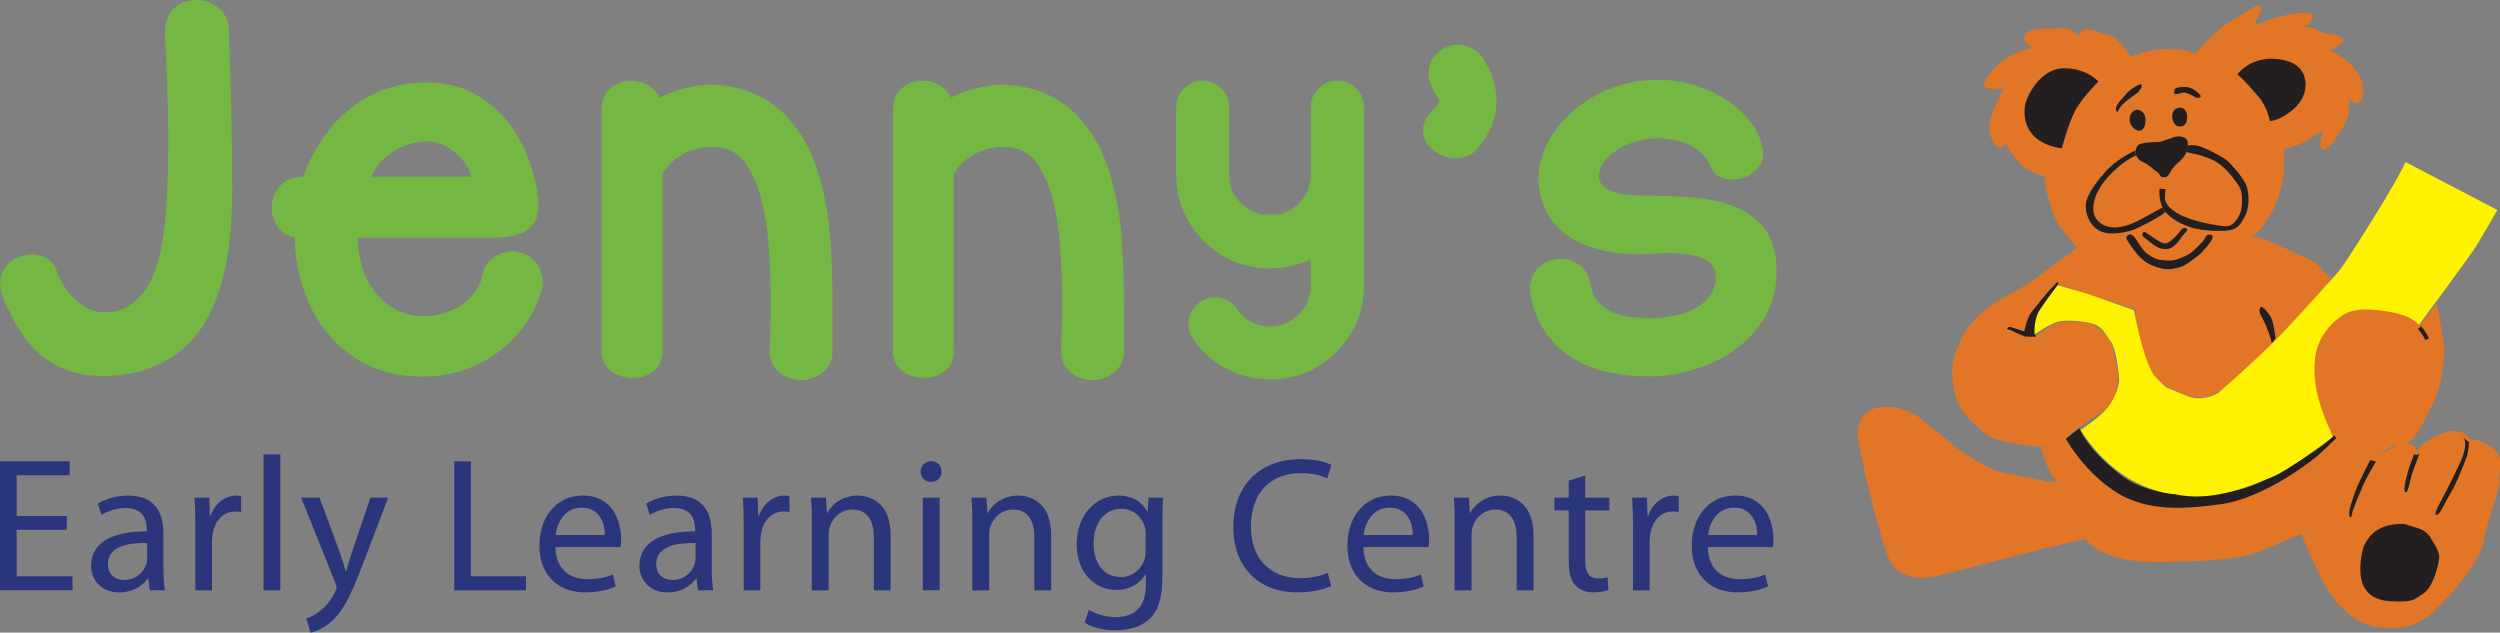<?xml version="1.0" encoding="UTF-8"?>
<svg xmlns="http://www.w3.org/2000/svg" id="Layer_1" data-name="Layer 1" viewBox="0 0 610.51 154.48">
  <rect x="0" y="0" width="610.51" height="154.48" fill="#808080" stroke="none"/>
  <defs>
    <style>
      .cls-1, .cls-2 {
        fill: none;
      }

      .cls-3 {
        fill: #fff200;
      }

      .cls-4 {
        fill: #e37626;
      }

      .cls-5 {
        fill: #231f20;
      }

      .cls-6 {
        fill: #2a357c;
      }

      .cls-7, .cls-8 {
        fill: #74b743;
      }

      .cls-8 {
        stroke: #74b743;
        stroke-width: 2px;
      }

      .cls-8, .cls-2 {
        stroke-miterlimit: 10;
      }

      .cls-2 {
        stroke: #231f20;
      }
    </style>
  </defs>
  <path class="cls-7" d="M40.3,7.71c0-1.33,.22-2.49,.65-3.45,.43-.97,1.02-1.77,1.75-2.4,.73-.63,1.57-1.1,2.5-1.4,.93-.3,1.87-.45,2.8-.45,1.94,0,3.7,.62,5.31,1.85,1.6,1.24,2.47,3.09,2.6,5.56,.2,6.81,.38,13.4,.55,19.77,.17,6.37,.25,12.73,.25,19.07,0,3.54-.15,7.09-.45,10.66-.3,3.57-.85,7.01-1.65,10.31-.8,3.3-1.92,6.41-3.35,9.31-1.44,2.9-3.27,5.46-5.51,7.66-2.24,2.2-4.96,3.97-8.16,5.3-3.2,1.34-6.94,2.1-11.21,2.3-3.34,.13-6.32-.22-8.96-1.05-2.64-.83-5.01-2.1-7.11-3.81-2.1-1.7-3.94-3.79-5.51-6.26-1.57-2.47-2.95-5.24-4.16-8.31-.6-1.73-.75-3.25-.45-4.55,.3-1.3,.85-2.39,1.65-3.25,.8-.87,1.79-1.5,2.95-1.9,1.17-.4,2.34-.56,3.5-.5,1.17,.07,2.24,.39,3.2,.95,.97,.57,1.68,1.39,2.15,2.45,.53,1.67,1.25,3.17,2.15,4.51,.9,1.33,1.88,2.47,2.95,3.4,1.07,.94,2.19,1.64,3.35,2.1,1.17,.47,2.35,.7,3.55,.7,2.2,0,4.12-.52,5.76-1.55,1.63-1.03,3-2.35,4.1-3.95,1.1-1.6,1.98-3.45,2.65-5.56,.67-2.1,1.18-4.27,1.55-6.51,.37-2.24,.63-4.47,.8-6.71,.17-2.24,.28-4.25,.35-6.06,.27-6.47,.31-12.88,.15-19.22-.17-6.34-.42-12.68-.75-19.02Z"></path>
  <path class="cls-7" d="M87.31,58.07c.07,2.47,.45,4.86,1.15,7.16,.7,2.3,1.73,4.34,3.1,6.11,1.37,1.77,3.05,3.19,5.06,4.25,2,1.07,4.37,1.6,7.11,1.6,1.4,0,2.84-.2,4.3-.6,1.47-.4,2.84-.98,4.1-1.75,1.27-.77,2.39-1.72,3.35-2.85,.97-1.14,1.69-2.47,2.15-4,.33-2.2,1.23-3.85,2.7-4.95,1.47-1.1,3.07-1.65,4.81-1.65,1.94,0,3.65,.7,5.16,2.1,1.5,1.4,2.25,3.5,2.25,6.31-.94,3.54-2.37,6.67-4.31,9.41-1.94,2.74-4.19,5.04-6.76,6.91-2.57,1.87-5.37,3.3-8.41,4.31-3.04,1-6.12,1.5-9.26,1.5-5.14,.13-9.68-.74-13.62-2.6-3.94-1.87-7.24-4.39-9.91-7.56-2.67-3.17-4.71-6.82-6.11-10.96-1.4-4.14-2.14-8.41-2.2-12.82-1.94-.4-3.35-1.3-4.26-2.7-.9-1.4-1.35-2.94-1.35-4.6,0-1.8,.6-3.47,1.8-5.01,1.2-1.53,2.97-2.37,5.31-2.5h.6c1.07-3.07,2.52-6.01,4.36-8.81,1.83-2.8,4-5.26,6.51-7.36,2.5-2.1,5.36-3.77,8.56-5.01,3.2-1.23,6.74-1.85,10.61-1.85,4.34,0,8.12,.85,11.36,2.55,3.24,1.7,5.96,3.91,8.16,6.61,2.2,2.7,3.95,5.74,5.26,9.11,1.3,3.37,2.15,6.69,2.55,9.96,.13,1.4,.08,2.7-.15,3.9-.24,1.2-.77,2.24-1.6,3.1-.84,.87-2.02,1.54-3.55,2-1.54,.47-3.54,.7-6.01,.7h-32.84Zm17.02-23.53c-1.6,0-3.14,.25-4.61,.75-1.47,.5-2.8,1.15-4,1.95-1.2,.8-2.24,1.72-3.1,2.75-.87,1.04-1.5,2.09-1.9,3.15h24.33c-.2-1-.64-2-1.3-3-.67-1-1.49-1.92-2.45-2.75-.97-.83-2.05-1.52-3.25-2.05-1.2-.53-2.44-.8-3.7-.8Z"></path>
  <path class="cls-7" d="M161.76,85.5c0,2.4-.75,4.14-2.25,5.21-1.5,1.07-3.19,1.6-5.06,1.6-1,0-1.99-.17-2.95-.5-.97-.33-1.82-.8-2.55-1.4-.74-.6-1.29-1.37-1.65-2.3-.37-.93-.49-2-.35-3.2V26.83c0-2.47,.75-4.27,2.25-5.41,1.5-1.13,3.19-1.7,5.06-1.7,1.33,0,2.64,.35,3.9,1.05,1.27,.7,2.24,1.72,2.9,3.05,2.34-1.13,4.81-1.98,7.41-2.55,2.6-.57,5.21-.72,7.81-.45,3.34,.4,6.32,1.25,8.96,2.55,2.64,1.3,4.92,2.99,6.86,5.06,1.93,2.07,3.59,4.4,4.96,7.01,1.37,2.6,2.45,5.41,3.25,8.41,1.33,4.87,2.17,9.93,2.5,15.17,.33,5.24,.5,10.26,.5,15.07v11.31c.07,2.34-.7,4.16-2.3,5.46-1.6,1.3-3.4,1.95-5.41,1.95-1,0-1.97-.17-2.9-.5-.94-.33-1.77-.82-2.5-1.45-.74-.63-1.32-1.43-1.75-2.4-.43-.97-.59-2.12-.45-3.45,0-.67,.02-1.38,.05-2.15,.03-.77,.05-1.62,.05-2.55,.07-1.13,.1-2.33,.1-3.6v-4.11c0-3.87-.15-7.96-.45-12.26-.3-4.3-.92-8.26-1.85-11.86-.94-3.4-2.22-6.27-3.85-8.61-1.64-2.34-3.85-3.64-6.66-3.91-2.6-.27-5.14,.14-7.61,1.2-2.47,1.07-4.47,2.84-6.01,5.31v43.05Z"></path>
  <path class="cls-7" d="M232.92,85.5c0,2.4-.75,4.14-2.25,5.21-1.5,1.07-3.19,1.6-5.06,1.6-1,0-1.99-.17-2.95-.5-.97-.33-1.82-.8-2.55-1.4-.74-.6-1.29-1.37-1.65-2.3-.37-.93-.49-2-.35-3.2V26.83c0-2.47,.75-4.27,2.25-5.41,1.5-1.13,3.19-1.7,5.06-1.7,1.33,0,2.64,.35,3.9,1.05,1.27,.7,2.24,1.72,2.9,3.05,2.34-1.13,4.81-1.98,7.41-2.55,2.6-.57,5.21-.72,7.81-.45,3.34,.4,6.32,1.25,8.96,2.55,2.64,1.3,4.92,2.99,6.86,5.06,1.93,2.07,3.59,4.4,4.96,7.01,1.37,2.6,2.45,5.41,3.25,8.41,1.33,4.87,2.17,9.93,2.5,15.17,.33,5.24,.5,10.26,.5,15.07v11.31c.07,2.34-.7,4.16-2.3,5.46-1.6,1.3-3.4,1.95-5.41,1.95-1,0-1.97-.17-2.9-.5-.94-.33-1.77-.82-2.5-1.45-.74-.63-1.32-1.43-1.75-2.4-.43-.97-.59-2.12-.45-3.45,0-.67,.02-1.38,.05-2.15,.03-.77,.05-1.62,.05-2.55,.07-1.13,.1-2.33,.1-3.6v-4.11c0-3.87-.15-7.96-.45-12.26-.3-4.3-.92-8.26-1.85-11.86-.94-3.4-2.22-6.27-3.85-8.61-1.64-2.34-3.85-3.64-6.66-3.91-2.6-.27-5.14,.14-7.61,1.2-2.47,1.07-4.47,2.84-6.01,5.31v43.05Z"></path>
  <path class="cls-7" d="M360.96,36.04c-.74,1-1.6,1.69-2.6,2.05-1,.37-1.97,.55-2.9,.55-1.4,0-2.75-.35-4.05-1.05-1.3-.7-2.3-1.6-3-2.7-.7-1.1-.99-2.35-.85-3.75,.13-1.4,.9-2.8,2.3-4.2,1.07-1.07,1.6-1.8,1.6-2.2,0-.13-.15-.47-.45-1-.3-.53-.65-1.17-1.05-1.9-.8-1.47-1.17-2.87-1.1-4.2,.07-1.33,.43-2.5,1.1-3.5s1.55-1.78,2.65-2.35c1.1-.57,2.25-.85,3.45-.85s2.39,.32,3.56,.95c1.17,.63,2.15,1.62,2.95,2.95,1.93,3.34,2.9,6.61,2.9,9.81,0,4-1.5,7.84-4.5,11.51v-.1Z"></path>
  <path class="cls-7" d="M390.55,74.03c1.03,1.04,2.24,1.82,3.61,2.35,1.37,.54,2.85,.89,4.45,1.05,1.6,.17,3.14,.25,4.61,.25,1.6,0,3.35-.17,5.26-.5,1.9-.33,3.65-.92,5.26-1.75,1.6-.83,2.9-1.93,3.9-3.3,1-1.37,1.44-3.09,1.3-5.16-.13-1.67-.97-2.87-2.5-3.6-1.53-.74-3.32-1.2-5.36-1.4-2.04-.2-4.05-.23-6.06-.1-2,.13-3.54,.2-4.6,.2-3.94,0-7.39-.42-10.36-1.25-2.97-.83-5.47-1.98-7.51-3.45-2.04-1.47-3.6-3.24-4.71-5.31-1.1-2.07-1.79-4.34-2.05-6.81-.33-3.2,.25-6.39,1.75-9.56,1.5-3.17,3.64-5.97,6.41-8.41,2.77-2.43,6.07-4.39,9.91-5.86,3.84-1.47,7.99-2.1,12.46-1.9,3,.13,5.87,.69,8.61,1.65,2.74,.97,5.19,2.2,7.36,3.71,2.17,1.5,3.97,3.24,5.41,5.21,1.44,1.97,2.35,3.99,2.75,6.06,.33,1.94-.02,3.52-1.05,4.75-1.04,1.24-2.3,2.09-3.81,2.55-1.5,.47-3,.52-4.51,.15s-2.55-1.22-3.15-2.55c-.33-.8-.78-1.6-1.35-2.4-.57-.8-1.33-1.55-2.3-2.25-.97-.7-2.24-1.3-3.8-1.8-1.57-.5-3.52-.78-5.86-.85-1.33,0-2.85,.22-4.55,.65-1.7,.43-3.27,1.09-4.71,1.95-1.44,.87-2.64,1.92-3.61,3.15-.97,1.24-1.38,2.59-1.25,4.05,.53,2.8,4,4.21,10.41,4.21,4.2,0,8.29,.15,12.26,.45,3.97,.3,7.49,1.07,10.56,2.3,3.07,1.24,5.52,3.1,7.36,5.61,1.83,2.5,2.75,5.93,2.75,10.26,0,4-.9,7.59-2.7,10.76-1.8,3.17-4.17,5.84-7.11,8.01-2.94,2.17-6.29,3.84-10.06,5.01-3.77,1.17-7.63,1.75-11.56,1.75-3.14,0-6.28-.32-9.41-.95-3.14-.63-6.04-1.75-8.71-3.35-2.67-1.6-4.96-3.74-6.86-6.41-1.9-2.67-3.19-6.01-3.85-10.01,0-2.67,.77-4.67,2.3-6.01,1.53-1.33,3.27-2,5.21-2,1.73,0,3.32,.55,4.75,1.65,1.43,1.1,2.32,2.82,2.65,5.16v-.1c.33,1.74,1.02,3.12,2.05,4.16Z"></path>
  <g>
    <path class="cls-6" d="M16.31,129.38H4.07v11.36h13.65v3.41H0v-31.5H17.01v3.41H4.07v9.96h12.25v3.36Z"></path>
    <path class="cls-6" d="M39.91,138.73c0,1.96,.09,3.88,.38,5.42h-3.74l-.33-2.85h-.14c-1.26,1.78-3.69,3.37-6.92,3.37-4.58,0-6.92-3.23-6.92-6.5,0-5.47,4.86-8.46,13.6-8.41v-.47c0-1.87-.51-5.23-5.14-5.23-2.1,0-4.3,.65-5.89,1.68l-.93-2.71c1.87-1.21,4.58-2.01,7.43-2.01,6.92,0,8.6,4.72,8.6,9.25v8.46Zm-3.97-6.12c-4.49-.09-9.58,.7-9.58,5.1,0,2.66,1.78,3.92,3.88,3.92,2.94,0,4.81-1.87,5.47-3.78,.14-.42,.23-.89,.23-1.31v-3.93Z"></path>
    <path class="cls-6" d="M47.7,128.59c0-2.66-.05-4.95-.19-7.06h3.6l.14,4.44h.19c1.03-3.04,3.51-4.95,6.26-4.95,.47,0,.8,.05,1.17,.14v3.88c-.42-.09-.84-.14-1.4-.14-2.9,0-4.95,2.2-5.51,5.28-.09,.56-.19,1.21-.19,1.92v12.06h-4.07v-15.57Z"></path>
    <path class="cls-6" d="M64.34,110.97h4.12v33.19h-4.12v-33.19Z"></path>
    <path class="cls-6" d="M78.03,121.53l4.95,13.37c.51,1.49,1.07,3.27,1.45,4.63h.09c.42-1.35,.89-3.08,1.45-4.72l4.49-13.28h4.35l-6.17,16.13c-2.94,7.76-4.95,11.73-7.76,14.16-2.01,1.77-4.02,2.48-5.05,2.66l-1.03-3.46c1.03-.33,2.38-.98,3.6-2.01,1.12-.89,2.53-2.48,3.46-4.58,.19-.42,.33-.75,.33-.98s-.09-.56-.28-1.07l-8.37-20.85h4.49Z"></path>
    <path class="cls-6" d="M110.92,112.65h4.07v28.09h13.46v3.41h-17.53v-31.5Z"></path>
    <path class="cls-6" d="M135.64,133.59c.09,5.56,3.64,7.85,7.76,7.85,2.94,0,4.72-.51,6.26-1.17l.7,2.94c-1.45,.66-3.92,1.45-7.52,1.45-6.96,0-11.12-4.63-11.12-11.45s4.02-12.2,10.61-12.2c7.39,0,9.35,6.5,9.35,10.66,0,.84-.09,1.5-.14,1.92h-15.89Zm12.06-2.94c.05-2.62-1.07-6.68-5.7-6.68-4.16,0-5.98,3.83-6.31,6.68h12.01Z"></path>
    <path class="cls-6" d="M173.81,138.73c0,1.96,.09,3.88,.38,5.42h-3.74l-.33-2.85h-.14c-1.26,1.78-3.69,3.37-6.92,3.37-4.58,0-6.92-3.23-6.92-6.5,0-5.47,4.86-8.46,13.6-8.41v-.47c0-1.87-.51-5.23-5.14-5.23-2.1,0-4.3,.65-5.89,1.68l-.93-2.71c1.87-1.21,4.58-2.01,7.43-2.01,6.92,0,8.6,4.72,8.6,9.25v8.46Zm-3.97-6.12c-4.49-.09-9.58,.7-9.58,5.1,0,2.66,1.78,3.92,3.88,3.92,2.94,0,4.81-1.87,5.47-3.78,.14-.42,.23-.89,.23-1.31v-3.93Z"></path>
    <path class="cls-6" d="M181.61,128.59c0-2.66-.05-4.95-.19-7.06h3.6l.14,4.44h.19c1.03-3.04,3.51-4.95,6.26-4.95,.47,0,.8,.05,1.17,.14v3.88c-.42-.09-.84-.14-1.4-.14-2.9,0-4.95,2.2-5.51,5.28-.09,.56-.19,1.21-.19,1.92v12.06h-4.07v-15.57Z"></path>
    <path class="cls-6" d="M198.25,127.65c0-2.34-.05-4.25-.19-6.12h3.65l.23,3.74h.09c1.12-2.15,3.74-4.25,7.48-4.25,3.13,0,7.99,1.87,7.99,9.63v13.51h-4.11v-13.04c0-3.65-1.36-6.68-5.24-6.68-2.71,0-4.81,1.92-5.51,4.21-.19,.52-.28,1.22-.28,1.92v13.6h-4.12v-16.5Z"></path>
    <path class="cls-6" d="M229.93,115.17c.05,1.4-.98,2.52-2.62,2.52-1.45,0-2.48-1.12-2.48-2.52s1.07-2.57,2.57-2.57,2.53,1.12,2.53,2.57Zm-4.58,28.98v-22.62h4.12v22.62h-4.12Z"></path>
    <path class="cls-6" d="M237.45,127.65c0-2.34-.05-4.25-.19-6.12h3.65l.23,3.74h.09c1.12-2.15,3.74-4.25,7.48-4.25,3.13,0,7.99,1.87,7.99,9.63v13.51h-4.11v-13.04c0-3.65-1.36-6.68-5.24-6.68-2.71,0-4.81,1.92-5.51,4.21-.19,.52-.28,1.22-.28,1.92v13.6h-4.12v-16.5Z"></path>
    <path class="cls-6" d="M283.85,140.88c0,5.19-1.03,8.37-3.22,10.33-2.2,2.06-5.38,2.71-8.23,2.71s-5.7-.66-7.52-1.87l1.03-3.13c1.49,.93,3.83,1.78,6.64,1.78,4.21,0,7.29-2.2,7.29-7.9v-2.53h-.09c-1.26,2.1-3.69,3.79-7.2,3.79-5.61,0-9.63-4.77-9.63-11.03,0-7.67,5-12.01,10.19-12.01,3.93,0,6.08,2.06,7.06,3.93h.09l.19-3.41h3.6c-.09,1.64-.19,3.46-.19,6.22v13.13Zm-4.07-10.42c0-.7-.05-1.31-.24-1.87-.75-2.38-2.76-4.35-5.75-4.35-3.93,0-6.73,3.32-6.73,8.55,0,4.44,2.24,8.13,6.68,8.13,2.52,0,4.81-1.59,5.7-4.21,.24-.7,.33-1.5,.33-2.2v-4.07Z"></path>
    <path class="cls-6" d="M325.06,143.12c-1.5,.75-4.49,1.54-8.32,1.54-8.88,0-15.56-5.66-15.56-15.99s6.68-16.55,16.45-16.55c3.93,0,6.4,.84,7.48,1.4l-.98,3.32c-1.54-.75-3.74-1.31-6.36-1.31-7.38,0-12.29,4.72-12.29,12.99,0,7.71,4.44,12.67,12.11,12.67,2.48,0,5-.51,6.64-1.31l.84,3.22Z"></path>
    <path class="cls-6" d="M332.95,133.59c.09,5.56,3.64,7.85,7.76,7.85,2.94,0,4.72-.51,6.26-1.17l.7,2.94c-1.45,.66-3.92,1.45-7.52,1.45-6.96,0-11.12-4.63-11.12-11.45s4.02-12.2,10.61-12.2c7.39,0,9.35,6.5,9.35,10.66,0,.84-.09,1.5-.14,1.92h-15.89Zm12.06-2.94c.05-2.62-1.07-6.68-5.7-6.68-4.16,0-5.98,3.83-6.31,6.68h12.01Z"></path>
    <path class="cls-6" d="M355.24,127.65c0-2.34-.05-4.25-.19-6.12h3.65l.23,3.74h.09c1.12-2.15,3.74-4.25,7.48-4.25,3.13,0,7.99,1.87,7.99,9.63v13.51h-4.11v-13.04c0-3.65-1.36-6.68-5.24-6.68-2.71,0-4.81,1.92-5.51,4.21-.19,.52-.28,1.22-.28,1.92v13.6h-4.12v-16.5Z"></path>
    <path class="cls-6" d="M387.11,116.11v5.42h5.89v3.13h-5.89v12.2c0,2.8,.8,4.39,3.08,4.39,1.12,0,1.78-.09,2.39-.28l.19,3.08c-.8,.33-2.06,.61-3.65,.61-1.92,0-3.46-.66-4.44-1.78-1.17-1.21-1.59-3.22-1.59-5.89v-12.34h-3.5v-3.13h3.5v-4.16l4.02-1.26Z"></path>
    <path class="cls-6" d="M398.78,128.59c0-2.66-.05-4.95-.19-7.06h3.6l.14,4.44h.19c1.03-3.04,3.51-4.95,6.26-4.95,.47,0,.8,.05,1.17,.14v3.88c-.42-.09-.84-.14-1.4-.14-2.9,0-4.95,2.2-5.51,5.28-.09,.56-.19,1.21-.19,1.92v12.06h-4.07v-15.57Z"></path>
    <path class="cls-6" d="M417.05,133.59c.09,5.56,3.64,7.85,7.76,7.85,2.94,0,4.72-.51,6.26-1.17l.7,2.94c-1.45,.66-3.92,1.45-7.52,1.45-6.96,0-11.12-4.63-11.12-11.45s4.02-12.2,10.61-12.2c7.39,0,9.35,6.5,9.35,10.66,0,.84-.09,1.5-.14,1.92h-15.89Zm12.06-2.94c.05-2.62-1.07-6.68-5.7-6.68-4.16,0-5.98,3.83-6.31,6.68h12.01Z"></path>
  </g>
  <g>
    <path class="cls-4" d="M536.15,13.13s4.27-5.27,8.18-7.68c3.9-2.42,5.2-3.1,6.01-3.66,.81-.56,2.54-.74,1.55,1.36-.99,2.11-1.49,3.1-1.49,3.1,0,0,4.21-1.67,7.31-2.42,3.1-.74,6.38-1.12,6.94-.19,.56,.93-1.05,2.79-2.66,2.85-1.61,.06,2.29-.31,3.72,.74,1.43,1.05,2.79,.99,3.84,1.18,1.06,.19,3.72,.74,2.42,1.92-1.3,1.18-3.04,1.98-3.04,1.98,0,0,3.53,1.79,4.9,3.22,1.36,1.43,3.22,3.28,3.28,6.44,.06,3.16-1.92,4.65-3.59,1.67,0,0,.93,3.91-1.55,7.81-2.48,3.91-3.22,4.28-3.22,4.28,0,0-2.29,2.23-2.04-.68,.25-2.91,.5-3.35,.5-3.35,0,0-3.41,2.48-4.83,3.16-1.42,.68-4.65,1.67-4.65,1.67,0,0,.43,4.09-.31,7.62-.74,3.53-2.35,7.5-3.16,8.61-.81,1.12-2.97,4.65-4.52,4.96-1.55,.31,1.49-.37,4.28,1.11,2.79,1.49,4.95,2.05,6.44,2.91,1.49,.87,4.46,1.67,5.58,2.97,1.12,1.3,2.6,2.79,3.28,2.85,.68,.06-5.58,6.94-5.58,6.94l-8.37,8.86s-5.95,6.13-6.51,6.57c-.56,.43-6.32,6.26-9.73,6.94,0,0-3.35,.8-6.51-.87-3.16-1.67-2.73-.5-5.45-3.16-2.73-2.67-3.78-6.76-3.78-6.76,0,0-1.86-6.57-1.86-10.53,0,0-6.44-2.04-8.18-2.6-1.74-.56-10.6-3.47-10.6-3.47,0,0-3.72,3.78-5.26,6.44-1.55,2.66-1.92,5.08-1.92,5.33s.62,1.55,2.66,.12c2.05-1.42,3.54-2.91,7.13-2.85,3.59,.06,5.7,.5,6.69,1.3,.99,.8,3.78,2.98,4.21,6.32,.44,3.35,1.18,3.53,.93,6.38-.25,2.85-.62,4.21-1.67,5.95-1.05,1.74-5.02,3.97-5.39,4.28-.37,.31-4.71,3.35-6.07,4.21-1.36,.87-3.1,2.66-8.55,1.92-5.45-.74-8.92-1.74-10.16-2.66-1.24-.93-6.76-5.02-7.75-9.42-.99-4.4-1.98-8.12,2.11-15.37,4.09-7.25,12.95-10.04,16.73-12.95,3.78-2.91,10.47-7.5,10.66-7.93,.19-.43-4.03-4.28-5.27-7.37-1.24-3.1-2.85-8.67-2.42-10.1,0,0-4.15-.99-6.01-3.04-1.86-2.04-3.53-4.21-3.47-5.27,.06-1.05-.25,1.8-1.74,1.3-1.49-.5-3.16-4.09-1.98-7.44,1.18-3.35,2.73-6.2,3.04-6.82,.31-.62-4.71,.62-4.77-1.05-.06-1.67,4.09-5.83,5.27-6.45,1.18-.62,4.58-2.48,6.2-2.48s-2.23-.74-1.67-2.85c.56-2.11,4.96-1.98,6.26-1.98s4.4-.31,4.96,.12c.56,.43,2.42,1.74,2.42,1.74,0,0-.31-1.42,1.36-1.61,0,0,1.8-.43,3.97,1.05,0,0,1.73-.06,2.85,.68,1.12,.74,3.84,3.97,4.03,4.65,.19,.68,3.16-1.49,8.43-1.61,5.27-.12,7.19,.93,7.62,1.05"></path>
    <path class="cls-1" d="M536.15,13.13s4.27-5.27,8.18-7.68c3.9-2.42,5.2-3.1,6.01-3.66,.81-.56,2.54-.74,1.55,1.36-.99,2.11-1.49,3.1-1.49,3.1,0,0,4.21-1.67,7.31-2.42,3.1-.74,6.38-1.12,6.94-.19,.56,.93-1.05,2.79-2.66,2.85-1.61,.06,2.29-.31,3.72,.74,1.43,1.05,2.79,.99,3.84,1.18,1.06,.19,3.72,.74,2.42,1.92-1.3,1.18-3.04,1.98-3.04,1.98,0,0,3.53,1.79,4.9,3.22,1.36,1.43,3.22,3.28,3.28,6.44,.06,3.16-1.92,4.65-3.59,1.67,0,0,.93,3.91-1.55,7.81-2.48,3.91-3.22,4.28-3.22,4.28,0,0-2.29,2.23-2.04-.68,.25-2.91,.5-3.35,.5-3.35,0,0-3.41,2.48-4.83,3.16-1.42,.68-4.65,1.67-4.65,1.67,0,0,.43,4.09-.31,7.62-.74,3.53-2.35,7.5-3.16,8.61-.81,1.12-2.97,4.65-4.52,4.96-1.55,.31,1.49-.37,4.28,1.11,2.79,1.49,4.95,2.05,6.44,2.91,1.49,.87,4.46,1.67,5.58,2.97,1.12,1.3,2.6,2.79,3.28,2.85,.68,.06-5.58,6.94-5.58,6.94l-8.37,8.86s-5.95,6.13-6.51,6.57c-.56,.43-6.32,6.26-9.73,6.94,0,0-3.35,.8-6.51-.87-3.16-1.67-2.73-.5-5.45-3.16-2.73-2.67-3.78-6.76-3.78-6.76,0,0-1.86-6.57-1.86-10.53,0,0-6.44-2.04-8.18-2.6-1.74-.56-10.6-3.47-10.6-3.47,0,0-3.72,3.78-5.26,6.44-1.55,2.66-1.92,5.08-1.92,5.33s.62,1.55,2.66,.12c2.05-1.42,3.54-2.91,7.13-2.85,3.59,.06,5.7,.5,6.69,1.3,.99,.8,3.78,2.98,4.21,6.32,.44,3.35,1.18,3.53,.93,6.38-.25,2.85-.62,4.21-1.67,5.95-1.05,1.74-5.02,3.97-5.39,4.28-.37,.31-4.71,3.35-6.07,4.21-1.36,.87-3.1,2.66-8.55,1.92-5.45-.74-8.92-1.74-10.16-2.66-1.24-.93-6.76-5.02-7.75-9.42-.99-4.4-1.98-8.12,2.11-15.37,4.09-7.25,12.95-10.04,16.73-12.95,3.78-2.91,10.47-7.5,10.66-7.93,.19-.43-4.03-4.28-5.27-7.37-1.24-3.1-2.85-8.67-2.42-10.1,0,0-4.15-.99-6.01-3.04-1.86-2.04-3.53-4.21-3.47-5.27,.06-1.05-.25,1.8-1.74,1.3-1.49-.5-3.16-4.09-1.98-7.44,1.18-3.35,2.73-6.2,3.04-6.82,.31-.62-4.71,.62-4.77-1.05-.06-1.67,4.09-5.83,5.27-6.45,1.18-.62,4.58-2.48,6.2-2.48s-2.23-.74-1.67-2.85c.56-2.11,4.96-1.98,6.26-1.98s4.4-.31,4.96,.12c.56,.43,2.42,1.74,2.42,1.74,0,0-.31-1.42,1.36-1.61,0,0,1.8-.43,3.97,1.05,0,0,1.73-.06,2.85,.68,1.12,.74,3.84,3.97,4.03,4.65,.19,.68,3.16-1.49,8.43-1.61,5.27-.12,7.19,.93,7.62,1.05Z"></path>
    <path class="cls-5" d="M546.38,18.15s3.68-5.17,11.4-3.47c6.2,1.36,5.95,7.06,4.09,9.92-1.93,2.95-5.83,4.96-7.56,4.96,0,0-.62-3.59-2.98-6.2-2.35-2.6-2.6-3.1-4.96-5.21"></path>
    <path class="cls-5" d="M512.42,19.89s-2.97-3.35-8.55-3.22c-5.58,.12-9.17,6.82-9.42,9.54-.25,2.73,.12,8.68,9.05,10.04,0,0,1.49-5.7,3.1-8.92,1.61-3.22,5.83-7.44,5.83-7.44"></path>
    <path class="cls-5" d="M522.13,22.53s1.07-1.24,.91-1.82c-.17-.58-2.81,.99-3.88,2.31-1.07,1.32-2.73,2.64-2.4,3.88,.33,1.24,.5-.41,1.66-1.49,1.15-1.08,3.72-2.89,3.72-2.89"></path>
    <path class="cls-5" d="M531.3,21.54s1.82-.58,3.3-.17c1.49,.41,3.06,1.98,2.81,2.23-.25,.25-.66,.58-1.57,0-.91-.58-2.06-.99-2.56-.99s-2.23,.74-2.32,.17c-.08-.58,.08-1.07,.33-1.24"></path>
    <path class="cls-5" d="M532.34,26.27s1.73-.06,1.76,2.21c.02,1.67-.62,2.53-2.07,2.4-.99-.09-1.65-1.57-1.57-2.64,.08-1.08,.66-1.84,1.87-1.96"></path>
    <path class="cls-5" d="M521.99,26.77s2.01,.19,1.95,2.67c-.06,2.48-1.39,2.48-1.77,2.48s-2.04-.84-2.11-2.73c-.06-1.89,1.43-2.39,1.92-2.42"></path>
    <path class="cls-5" d="M527.44,34.67s1.86-.59,3.38-1.15c1.52-.56,3.38,.03,3.44,1.18,.06,1.15,.18,2.88-2.26,4.96-2.45,2.08-2.01,3.47-3.34,3.62-1.33,.16-.93-.65-1.98-1.36-1.05-.71-1.64-1.52-3.65-2.51-2.02-.99-1.74-3.56-.68-4.09,1.05-.53,2.63-.62,5.11-.65"></path>
    <path class="cls-5" d="M527.35,46.1l1.49,.06s-.31,2.29-.06,2.91c.25,.62,.93,1.8,2.79,2.91,1.86,1.12,3.97,1.74,5.14,2.04,1.18,.31,4.83,1.18,6.94,1.24,2.11,.06,3.47-3.04,3.66-3.97,.18-.93,.56-4.27-.56-5.89-1.12-1.61-2.73-3.97-5.27-5.7-2.54-1.73-7.56-2.54-7.56-2.54,0,0,.28-.74,.31-1.61,0,0,1.43-.43,3.47,.37,2.04,.8,4.59,2.17,5.76,2.97,1.18,.81,4.59,4.71,5.21,6.69,.62,1.98,.68,5.08-.43,7.19-1.12,2.11-1.86,3.47-5.08,3.59-3.22,.12-6.57-.25-8.43-.93-1.86-.68-4.15-1.61-5.95-3.72-1.8-2.11-1.42-5.64-1.42-5.64"></path>
    <path class="cls-5" d="M521.53,36.68s-3.16,1.49-5.52,3.47c-2.36,1.98-5.83,6.32-6.51,8.92-.68,2.6,.87,6.57,3.84,7.56,2.97,.99,6.57-.19,7.62-.5,1.05-.31,7.44-3.65,7.81-4.4l-.74-1.05s-5.2,2.97-6.94,3.72c-1.74,.74-5.83,2.29-8.61-.31-2.79-2.6-.49-7.38,1.3-9.67,1.8-2.29,4.77-5.08,7.87-6.51,0,0-.25-.81-.12-1.24"></path>
    <path class="cls-5" d="M529.02,59.43s.99-.41,1.73-1.16c.75-.74,1.36-1.37,1.73-1.94,.37-.58,.75-.66,1.08-.66s.95,.41,.21,1.07c-.75,.66-.95,1.03-1.36,1.65-.41,.62-1.82,2.44-3.35,2.44s-2.27-.45-3.06-.99c-.78-.54-1.53-1.24-2.07-1.61-.54-.37-.99-.74-.66-1.36,.33-.62,1.32,.33,2.15,.87,.83,.54,1.45,.99,2.06,1.32,.62,.33,1.08,.41,1.53,.37"></path>
    <path class="cls-5" d="M538.24,58.56s.5-1.2,.99-1.24c.5-.04,.66-.04,.91,.12,.25,.17,.37,.7-.33,1.65-.7,.95-1.82,2.23-2.31,2.73-.5,.5-3.27,2.6-4.17,3.06-.91,.45-2.93,.91-4.05,.87-1.11-.04-3.59-.58-5.37-1.82-1.78-1.24-3.43-3.72-3.88-4.42-.46-.7-1.12-1.4-.5-1.98,.62-.58,1.45-.17,2.02,.79,.58,.95,1.61,2.52,2.27,3.18,.66,.66,2.27,1.69,3.47,1.9,1.19,.21,2.77,.41,4.13,0,1.36-.41,3.05-1.2,3.76-1.78,.7-.58,2.77-2.56,3.06-3.06"></path>
    <path class="cls-4" d="M590.87,79.5l4.21-5.21s1.98,9.91,1.86,11.28c-.12,1.36-.37,7.44-2.23,11.65-1.86,4.21-4.59,9.54-6.69,11.15-2.11,1.61-2.48-1.74-7.56,3.47,0,0-7.31-1.61-9.67-4.21-2.36-2.6-5.33-8.18-5.58-15-.25-6.82,1.36-13.38,7.93-16.11,6.57-2.73,16.73,.87,17.72,2.97"></path>
    <path class="cls-1" d="M590.87,79.5l4.21-5.21s1.98,9.91,1.86,11.28c-.12,1.36-.37,7.44-2.23,11.65-1.86,4.21-4.59,9.54-6.69,11.15-2.11,1.61-2.48-1.74-7.56,3.47,0,0-7.31-1.61-9.67-4.21-2.36-2.6-5.33-8.18-5.58-15-.25-6.82,1.36-13.38,7.93-16.11,6.57-2.73,16.73,.87,17.72,2.97Z"></path>
    <path class="cls-2" d="M592.73,82.85s-.49-1.24-1.86-2.85"></path>
    <path class="cls-4" d="M498.41,109.25s1.61,5.95,3.35,7.68c1.73,1.74-3.1,.25-6.07-.25-2.97-.5-4.34-.87-7.06-1.36-2.73-.5-9.17-4.71-10.78-5.95-1.61-1.24-7.06-5.83-9.54-7.68-2.48-1.86-6.69-2.85-9.91-2.11-3.22,.74-5.33,3.35-4.59,7.93,.74,4.59,3.84,17.48,4.34,18.96,.49,1.49,2.35,9.05,3.84,11.28,1.49,2.23,5.21,4.34,11.28,2.85,6.07-1.49,22.06-5.7,24.54-6.32,2.48-.62,11.53-2.73,11.53-2.73,0,0,3.1,5.7,16.98,5.7s21.19-1.11,23.55-1.86c2.36-.74,12.15-5.08,12.15-5.08,0,0,5.21,13.76,9.29,17.47,0,0,4.34,4.83,8.92,5.33,4.59,.5,9.17,.74,14.01-3.72,4.83-4.46,11.4-12.39,12.15-16.86,.74-4.46,4.09-12.64,3.96-15.24-.12-2.6,1.24-6.2-1.98-8.18-3.22-1.98-5.08-1.86-5.08-1.86,0,0-1.24-1.98-4.21-1.98s-7.93,3.1-8.55,4.59c-.62,1.49,.25-1.36-2.48-1.49-2.73-.12-6.2,2.23-7.56,3.47,0,0-8.55-1.73-10.41-4.96,0,0-7.68,7.19-11.15,8.55,0,0-11.77,6.32-19.46,6.94-7.68,.62-17.72-1.11-21.57-4.21-3.84-3.1-12.02-12.27-12.02-12.27,0,0-5.58,3.59-7.44,3.35"></path>
    <path class="cls-1" d="M498.41,109.25s1.61,5.95,3.35,7.68c1.73,1.74-3.1,.25-6.07-.25-2.97-.5-4.34-.87-7.06-1.36-2.73-.5-9.17-4.71-10.78-5.95-1.61-1.24-7.06-5.83-9.54-7.68-2.48-1.86-6.69-2.85-9.91-2.11-3.22,.74-5.33,3.35-4.59,7.93,.74,4.59,3.84,17.48,4.34,18.96,.49,1.49,2.35,9.05,3.84,11.28,1.49,2.23,5.21,4.34,11.28,2.85,6.07-1.49,22.06-5.7,24.54-6.32,2.48-.62,11.53-2.73,11.53-2.73,0,0,3.1,5.7,16.98,5.7s21.19-1.11,23.55-1.86c2.36-.74,12.15-5.08,12.15-5.08,0,0,5.21,13.76,9.29,17.47,0,0,4.34,4.83,8.92,5.33,4.59,.5,9.17,.74,14.01-3.72,4.83-4.46,11.4-12.39,12.15-16.86,.74-4.46,4.09-12.64,3.96-15.24-.12-2.6,1.24-6.2-1.98-8.18-3.22-1.98-5.08-1.86-5.08-1.86,0,0-1.24-1.98-4.21-1.98s-7.93,3.1-8.55,4.59c-.62,1.49,.25-1.36-2.48-1.49-2.73-.12-6.2,2.23-7.56,3.47,0,0-8.55-1.73-10.41-4.96,0,0-7.68,7.19-11.15,8.55,0,0-11.77,6.32-19.46,6.94-7.68,.62-17.72-1.11-21.57-4.21-3.84-3.1-12.02-12.27-12.02-12.27,0,0-5.58,3.59-7.44,3.35Z"></path>
    <path class="cls-5" d="M494.38,80.74s.62-3.1,1.67-4.46c1.05-1.36,3.41-4.27,4.46-5.45,1.05-1.18,2.04-2.11,2.04-2.11l.06,1.42s-1.61,1.67-2.54,3.1c-.93,1.43-2.04,3.04-2.48,4.52-.43,1.49-.56,3.47-.56,3.47l.06,1.05-2.67-.12s-2.42-.99-3.04-1.36c-.62-.37-1.05-.25-1.18-.43-.12-.19,.25-.68,.87-.5,.62,.19,2.91,.99,3.28,1.05v-.19Z"></path>
    <path class="cls-5" d="M504.48,107.14l3.35-2.6s1.36,4.71,10.16,11.52c8.8,6.82,26.15,5.33,33.34,1.98,7.19-3.35,17.23-9.54,18.59-11.77l.62,.74s-2.6,2.48-4.21,3.97c-1.61,1.49-13.39,10.66-23.92,12.14-10.53,1.49-19.26,1.58-26.65-3.59-7.43-5.21-11.28-12.39-11.28-12.39"></path>
    <path class="cls-5" d="M555.71,82.52s-.49-4.09-1.28-5.29c-.79-1.2-2.15-2.89-2.52-2.02-.37,.87,.08,1.65,.62,2.56,.54,.91,2.09,4.67,2.19,5.87,.04,.5,.99-1.12,.99-1.12"></path>
    <path class="cls-5" d="M587.07,127.96s3.06,.83,4.21,1.32c1.16,.5,2.31,1.82,2.39,2.23,.09,.41,2.23,2.89,1.98,4.88-.25,1.98-1.49,6.94-3.8,8.51-2.31,1.57-2.64,1.98-5.78,1.98s-6.86-.08-8.76-3.55c-1.9-3.47-.33-9.67,.16-10.41,.5-.74,2.15-5.2,9.59-4.96"></path>
    <path class="cls-5" d="M601.53,106.81s1.49,1.24-.74,6.12c-2.23,4.87-4.79,9.58-4.79,9.58,0,0-1.32,2.32-1.24,2.98,.08,.66,.91,.08,1.49-1.07,.58-1.16,2.73-4.96,3.14-5.7,.41-.74,2.73-6.36,3.06-7.35,.33-.99,.5-3.31,.5-3.31l-1.4-1.24"></path>
    <path class="cls-5" d="M589.55,110.86s-1.07,2.73-1.49,4.21c-.41,1.49-1.32,4.71-.66,5.12,.66,.41,1.24-3.14,1.49-4.05,.25-.91,1.98-5.37,1.98-5.37,0,0-.58,.58-1.32,.08"></path>
    <path class="cls-5" d="M578.81,112.35s-2.56,5.04-3.14,6.44c-.58,1.41-1.98,5.2-1.98,6.53s.5,1.4,.66,.25c.17-1.16,2.31-6.11,2.81-7.27,.49-1.16,3.06-5.62,3.06-5.62l-1.41-.33"></path>
    <path class="cls-3" d="M587.4,39.55l22.47,11.73s-3.97,6.94-5.45,9.25c-1.49,2.31-13.72,18.84-13.72,18.84,0,0-1.32-2.15-6.77-3.14-5.45-.99-8.76-.83-11.07,.33-2.31,1.16-6.78,4.96-7.44,10.58-.66,5.62,.17,10.58,4.3,19.5,0,0-10.74,8.26-15.04,9.92-4.29,1.65-14.04,6.28-23.47,4.13,0,0-13.38-.33-23.13-15.7,0,0,4.63-2.98,6.61-5.45,1.98-2.48,2.97-5.78,2.81-7.27-.17-1.49-.66-6.94-1.98-8.76-1.32-1.82-2.15-3.8-4.46-4.46-2.31-.66-6.28-.99-8.43-.49-2.15,.49-5.78,3.14-5.78,3.14,0,0-.33-3.64,1.32-6.11,1.66-2.48,4.3-5.95,4.3-5.95l7.44,2.15,11.24,3.97s2.31,13.22,5.29,16.36c2.97,3.14,2.97,2.64,2.97,2.64,0,0,1.49,.66,4.79,1.98,3.31,1.32,6.94-.17,7.93-1.16,0,0,10.08-8.76,15.37-14.38,5.29-5.62,12.39-13.55,13.72-15.04,1.32-1.49,14.38-21.98,16.19-26.61"></path>
    <path class="cls-1" d="M587.4,39.55l22.47,11.73s-3.97,6.94-5.45,9.25c-1.49,2.31-13.72,18.84-13.72,18.84,0,0-1.32-2.15-6.77-3.14-5.45-.99-8.76-.83-11.07,.33-2.31,1.16-6.78,4.96-7.44,10.58-.66,5.62,.17,10.58,4.3,19.5,0,0-10.74,8.26-15.04,9.92-4.29,1.65-14.04,6.28-23.47,4.13,0,0-13.38-.33-23.13-15.7,0,0,4.63-2.98,6.61-5.45,1.98-2.48,2.97-5.78,2.81-7.27-.17-1.49-.66-6.94-1.98-8.76-1.32-1.82-2.15-3.8-4.46-4.46-2.31-.66-6.28-.99-8.43-.49-2.15,.49-5.78,3.14-5.78,3.14,0,0-.33-3.64,1.32-6.11,1.66-2.48,4.3-5.95,4.3-5.95l7.44,2.15,11.24,3.97s2.31,13.22,5.29,16.36c2.97,3.14,2.97,2.64,2.97,2.64,0,0,1.49,.66,4.79,1.98,3.31,1.32,6.94-.17,7.93-1.16,0,0,10.08-8.76,15.37-14.38,5.29-5.62,12.39-13.55,13.72-15.04,1.32-1.49,14.38-21.98,16.19-26.61Z"></path>
  </g>
  <path class="cls-8" d="M307.93,53.35h2.23c.86,0,1.74-.03,2.63-.08,1.89-.46,3.59-1.43,5.11-2.92,2.13-2.13,3.2-4.72,3.2-7.74V26.16c0-1.49,.53-2.77,1.6-3.85s2.36-1.62,3.87-1.62,2.81,.54,3.89,1.62c1.08,1.08,1.62,2.36,1.62,3.85v43.61c0,6.02-2.15,11.18-6.44,15.46-4.3,4.28-9.46,6.42-15.48,6.42-3.49,0-6.72-.75-9.71-2.25-2.99-1.5-5.48-3.52-7.48-6.06,.05-.11,.03-.22-.08-.32-1.11-1.05-1.66-2.34-1.66-3.87s.55-2.83,1.66-3.91c1.05-1.08,2.34-1.62,3.87-1.62s2.83,.54,3.91,1.62c.43,.43,.8,.95,1.09,1.54,2.19,2.59,4.98,3.89,8.39,3.89,3,0,5.57-1.07,7.72-3.2s3.22-4.7,3.22-7.7v-8.11c-3.27,1.92-6.92,2.88-10.94,2.88-6.08,0-11.25-2.14-15.52-6.42-4.27-4.28-6.4-9.45-6.4-15.5V26.16c0-1.49,.53-2.77,1.58-3.85s2.35-1.62,3.89-1.62,2.8,.54,3.87,1.62,1.6,2.36,1.6,3.85v16.45c0,3.03,1.08,5.61,3.24,7.74,1.59,1.59,3.43,2.59,5.51,3Z"></path>
</svg>
